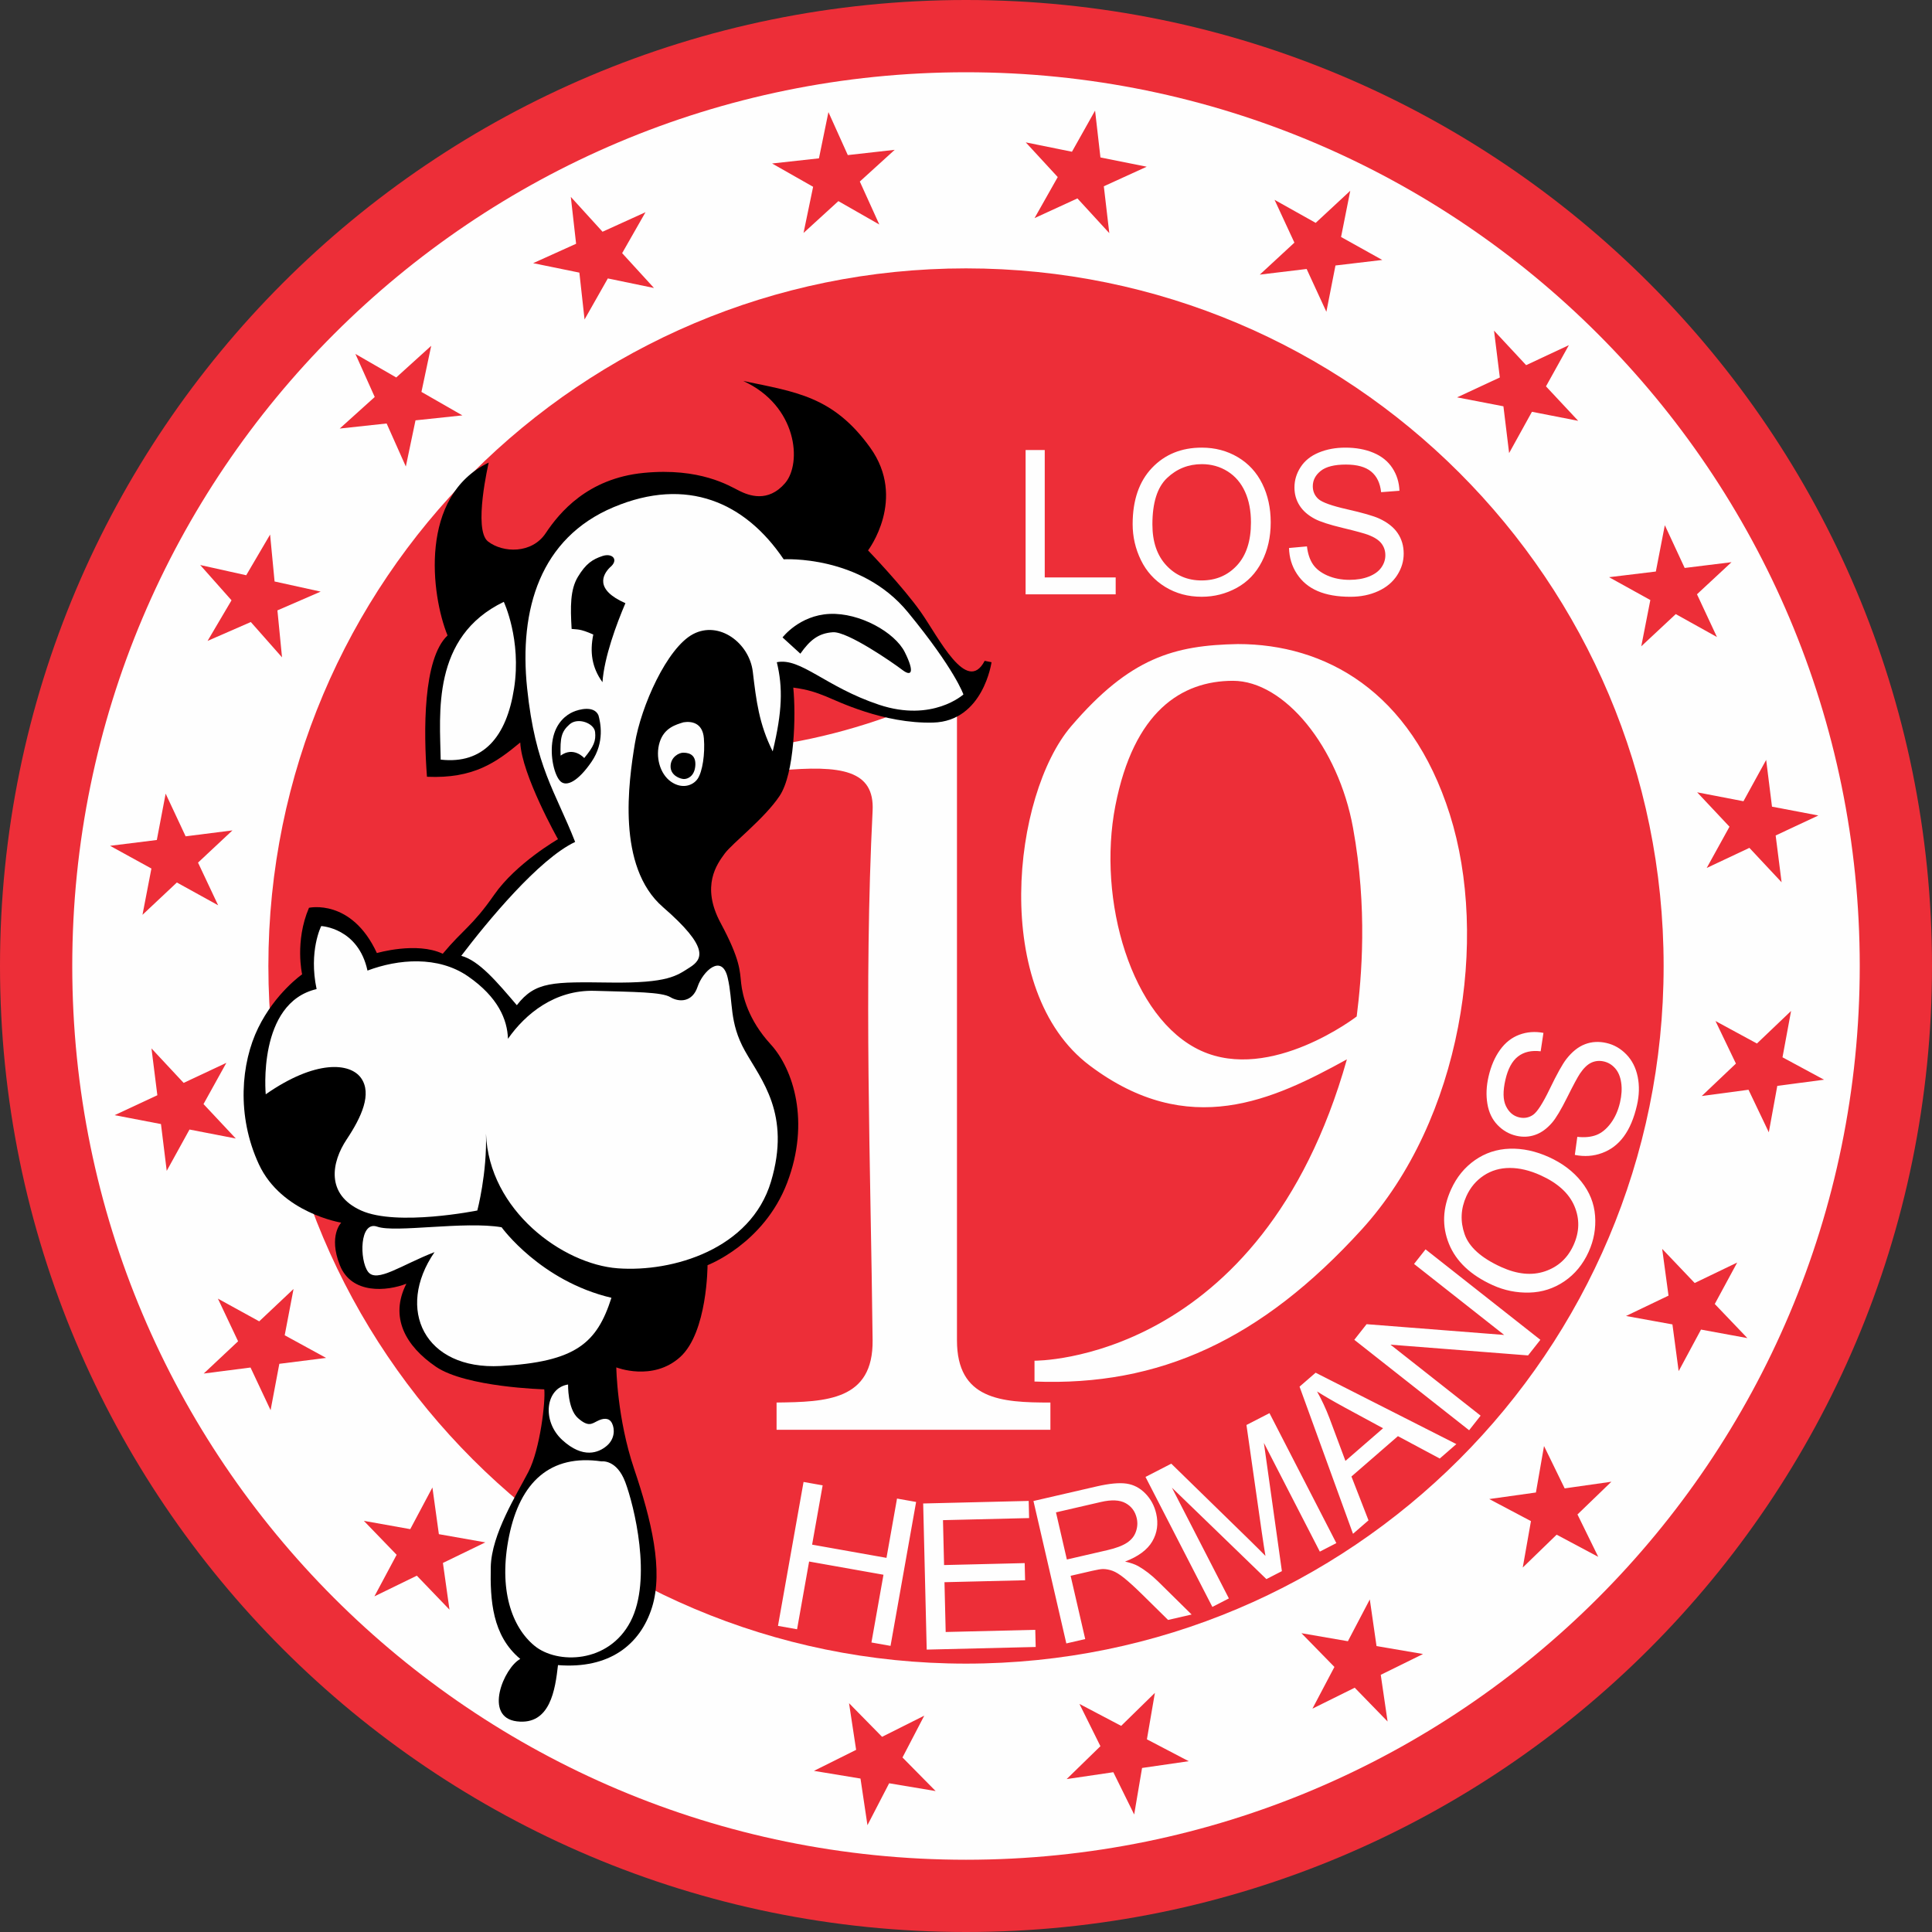 <?xml version="1.0" encoding="UTF-8"?> <svg xmlns="http://www.w3.org/2000/svg" clip-rule="evenodd" fill-rule="evenodd" height="60mm" image-rendering="optimizeQuality" shape-rendering="geometricPrecision" text-rendering="geometricPrecision" viewBox="0 0 6000 6000" width="60mm"><rect x="0" y="0" width="6000" height="6000" fill="#333333" stroke="none"/><path d="M3000 0c1656.86 0 3000 1343.14 3000 3000S4656.86 6000 3000 6000 0 4656.86 0 3000 1343.14 0 3000 0z" fill="#ed2e38"></path><path d="M3000 224.4c1532.93 0 2775.61 1242.68 2775.61 2775.6 0 1532.93-1242.68 2775.61-2775.61 2775.61-1532.92 0-2775.6-1242.68-2775.6-2775.61 0-1532.92 1242.68-2775.6 2775.6-2775.6z" fill="#fefefe"></path><path d="M3000 833.46c1196.55 0 2166.55 969.99 2166.55 2166.54s-970 2166.55-2166.55 2166.55S833.46 4196.55 833.46 3000 1803.45 833.46 3000 833.46z" fill="#ed2e38"></path><path d="M2572.77 348.19l60.16 133.45 145.62-16.33-108.32 98.46 60.53 133.44-127.12-72.59-108.2 98.8 29.76-143.32-127.41-72.38 145.51-15.99zm-800.06 263.23l98.53 108.26 133.41-60.63-72.51 127.16 98.88 108.15-143.34-29.66-72.29 127.45-16.09-145.49-143.56-29.37 133.4-60.26zm-668.95 487.76l126.81 73.1 108.61-98.37-30.34 143.21 127.12 72.89-145.57 15.4-30.04 143.42-59.64-133.68-145.68 15.74 108.72-98.02zm-482.02 655.53l142.89 31.78 74.17-126.37 13.93 145.72 143.11 31.48-134.28 58.28 14.28 145.83-96.93-109.69-134.28 58.64 74.38-126.08zm-279.97 872.03l145.26-18.07 27.4-143.95 62.08 132.57 145.37-18.43-106.9 100.01 62.45 132.56-128.14-70.76-106.79 100.35 27.7-143.74zm5305.26-94.19l-132.56 62.08 18.43 145.36-100.02-106.88-132.56 62.45 70.75-128.15-100.35-106.77 143.74 27.68 70.54-128.43 18.09 145.26zm-269.68-786.64l-107.22 99.65 62 132.76-127.91-71.18-107.1 100.01 28.16-143.65-128.2-70.96 145.32-17.61 27.88-143.85 61.65 132.76zm-505.08-674l-71.1 127.96 100.07 107.03-143.66-28.06-70.87 128.25-17.7-145.3-143.88-27.78 132.73-61.74-18.04-145.42 99.73 107.15zm-678.92-479.5l-28.57 143.57 127.99 71.32-145.36 17.2-28.26 143.78-61.28-132.94-145.49 17.54 107.5-99.36-61.62-132.94 127.71 71.53zM3400.86 343.5l16.65 145.43 143.68 28.8-133.16 60.79 17.01 145.54-98.97-107.86-133.16 61.15 72-127.45-99.3-107.76 143.46 29.09zM356.02 3463.27l132.65-61.88-18.22-145.4 99.85 107.04 132.66-62.26-70.94 128.04 100.2 106.92-143.7-27.89-70.73 128.33-17.87-145.29zm276.68 802.39l106.72-100.18-62.68-132.46 128.27 70.54 106.61-100.54-27.45 143.78 128.56 70.32-145.24 18.34-27.15 143.99-62.31-132.46zm530.06 691.97l69.03-129.08L1130 4723.14l144.1 25.75 68.8-129.39 20.04 145.01 144.3 25.45-131.71 63.87 20.38 145.11-101.44-105.53zm1531.19 710.62l-21.62-144.77-144.57-23.88 131.01-65.31-21.99-144.87 102.59 104.42 131-65.67-67.6 129.84 102.93 104.3-144.37-24.18zm828.34-33.19l-64.74-131.29-144.96 21.35 104.85-102.15-65.11-131.27 129.54 68.16 104.74-102.49-24.79 144.27 129.83 67.95-144.87 21zm786.98-288.75l-102.05-104.95-131.33 65.01 68.26-129.5-102.41-104.81 144.25 24.91 68.05-129.78 20.89 144.88 144.45 24.62-131.34 64.63zm654.19-511.44l-129.22-68.75-105.2 102 25.44-144.15-129.52-68.53 144.96-20.34 25.16-144.36 64.14 131.58 145.07-20.68-105.32 101.66zm463.17-679.28l-143.97-26.45-69.42 129.04-19.35-145.1-144.18-26.14 132.02-63.23-19.69-145.21 100.94 106.02 132.02-63.59-69.64 128.75zm238.02-802.44l-145.12 19.15-26.33 144.14-63.07-132.1-145.23 19.51 106.14-100.8-63.42-132.09 128.67 69.8 106.04-101.14-26.63 143.94z" fill="#ed2e38"></path><path d="M2419.78 2312.32c178.9-28.23 362.5-84.62 552.15-177.34v2027.25c0 183.87 136.19 193.87 290.19 193.46v84.64h-850.4v-84.64c154.71-1.82 300.33-6.8 298.24-193.46-6.14-548.09-27.56-1096.94 0-1644.37 6.39-126.84-98.13-142.3-290.18-124.94zm1424.51-312.13c270.12 0 536.43 144.57 658.18 528.82 121.74 384.25 38.05 947.32-273.92 1289.72s-627.75 486.97-1015.8 471.76v-64.68s703.83 7.61 970.14-935.9c-228.27 125.55-490.78 251.09-798.94 19.02s-239.68-840.79-57.07-1053.84c182.62-213.05 319.58-251.1 517.41-254.9zm369.04 1156.56s-266.32 205.44-483.17 106.53c-216.86-98.92-323.38-467.96-266.32-760.9 57.07-292.95 205.44-388.06 365.23-388.06s327.19 205.45 372.85 456.54c45.65 251.1 26.63 464.15 11.41 585.89zM2416.08 5049.29l79.43-446.94 59.3 10.54-32.72 184.14 230.95 41.05 32.73-184.14 59.3 10.53-79.43 446.94-59.3-10.54 37.38-210.36-230.95-41.05-37.39 210.37zm461.89 73.72l-10.96-453.81 327.68-7.92 1.29 53.24-267.47 6.46 3.37 139.44 250.35-6.05 1.29 53.24-250.36 6.05 3.74 154.65 278.24-6.72 1.29 53.24zm433.61-19.18l-102.08-442.32 196.04-45.24c39.43-9.1 70.32-12 92.64-8.8 22.32 3.19 41.92 13.42 58.8 30.67 16.89 17.25 28.1 38.08 33.71 62.38 7.25 31.41 3.16 60.22-12.16 86.42s-43.48 47.01-84.54 62.67c17.25 3.83 30.7 8.53 40.4 13.89 20.7 11.7 41.4 27.64 61.98 47.72l104.3 102.81-73.1 16.87-79.73-78.55c-23.14-22.74-41.92-39.77-56.2-51.34-14.38-11.54-26.52-19.04-36.57-22.68-9.93-3.56-19.8-5.41-29.38-5.58-6.9.18-17.87 1.95-33.01 5.45l-67.75 15.64 45.34 196.44zm1.66-260.65l125.61-28.99c26.77-6.18 46.93-13.76 60.68-22.79 13.77-8.93 23.16-20.42 28.05-34.45 5.02-13.96 5.89-28.04 2.59-42.35-4.83-20.9-16.33-36.47-34.58-46.46s-43.68-11.17-76.32-3.64l-139.82 32.27zm451.86 147.23l-207.66-403.65 80.05-41.19 242.46 236.62c22.52 22.05 39.15 38.68 50.01 49.85-2.93-17.03-6.82-42.36-11.7-75.86l-47.28-330.73 71.51-36.79 207.67 403.65-51.31 26.4-173.73-337.7 55.91 398.32-48.11 24.75-293.44-283.96 176.92 343.9zm436.8-227.06l-166-456.98 49.88-43.29 437.1 221.72-51.63 44.81-129.84-69.49-144.37 125.28 52.99 136.19zm-23.52-226.38l116.83-101.39-118.23-64.02c-35.85-19.54-64.7-36.34-86.71-50.26 14.69 26.44 27.43 53.85 38.36 82.42zm384.11-95.18l-356.59-280.91 38.19-48.48 427.28 33.4-279.89-220.49 35.7-45.32 356.58 280.91-38.18 48.48-427.28-33.41 279.89 220.49zm73.38-450.56c-68.53-31.04-113.87-73.85-135.97-128.28-22.09-54.44-19.9-110.75 6.52-169.08 17.31-38.21 42.01-68.44 74.11-90.9 32.06-22.37 68.06-34.25 107.97-35.55 39.82-1.33 80.44 7.32 121.73 26.02 41.87 18.97 75.58 44.44 100.92 76.33 25.44 31.94 39.61 67.24 42.51 105.91 2.96 38.81-3.74 76.14-20 112.04-17.66 38.98-42.83 69.46-75.51 91.67-32.63 22.1-68.79 33.8-108.47 34.85-39.58 1.09-77.52-6.58-113.81-23.01zm26.6-56.16c49.76 22.53 95 26.9 135.7 13.09 40.71-13.81 70.27-40.91 88.58-81.34 18.66-41.19 19.52-81.52 2.72-121.26-16.85-39.64-51.83-71.5-104.96-95.57-33.6-15.21-65.53-22.83-95.7-22.8-30.17.02-57.15 7.86-80.81 23.48-23.71 15.71-41.76 37.12-54.09 64.36-17.53 38.69-19.33 78.02-5.41 117.96 13.93 39.94 51.88 73.96 113.97 102.08zm228.29-348.4l7.73-56.12c22.83 2.55 42.46.67 58.98-5.61 16.41-6.3 31.36-18.47 44.84-36.51 13.38-18.06 23.03-39.69 28.82-64.82 5.14-22.34 6.38-42.77 3.62-61.4-2.75-18.64-9-33.42-18.71-44.43-9.71-11.03-21.41-18.17-35-21.3-13.8-3.18-26.77-1.94-39.02 3.7-12.15 5.66-23.85 16.95-35.23 33.84-7.26 10.8-20.52 35.4-39.67 73.82s-34.87 64.73-47.26 79c-15.99 18.55-33.39 31.02-52.13 37.55-18.77 6.62-38.39 7.53-58.68 2.85-22.44-5.17-41.87-16.37-58.31-33.5-16.55-17.14-27.03-38.97-31.5-65.7-4.49-26.62-3.29-54.87 3.56-84.62 7.54-32.75 19.46-60.47 35.84-83.05 16.26-22.6 36.25-38.27 59.95-47.02 23.6-8.77 48.53-10.61 74.71-5.66l-8.63 57.21c-28.59-3.44-52.04 1.89-70.26 16.02-18.33 14.1-31.36 38.21-39.19 72.19-8.16 35.42-7.63 62.76 1.62 81.92 9.25 19.15 23.03 30.89 41.36 35.12 15.86 3.65 30.26.89 43.19-8.16 12.81-8.98 30.17-35.89 51.84-80.99 21.77-45.08 38.66-75.56 50.78-91.42 17.74-22.91 37.06-38.52 58.11-46.58 20.95-8.08 43.25-9.34 66.93-3.88 23.59 5.43 44.08 17.2 61.77 35.48s29.42 41.26 35.14 69.15 4.96 57.53-2.32 89.14c-9.21 39.96-22.79 72.07-40.63 96.36-17.88 24.4-40.25 41.48-67.26 51.41-26.93 10.06-55.25 12-84.99 6.01zM3185.08 1845.82v-448.16h59.46v395.59h220.32v52.57zm332.47-218.13c0-74.28 20.03-132.49 59.98-174.53s91.49-63.01 154.71-63.01c41.41 0 78.66 9.91 111.94 29.62 33.17 19.72 58.52 47.26 75.94 82.63 17.42 35.26 26.19 75.32 26.19 120.07 0 45.38-9.18 86.07-27.54 121.85-18.36 35.88-44.34 63.01-77.93 81.37-33.7 18.46-70 27.64-108.91 27.64-42.25 0-79.91-10.22-113.19-30.56-33.18-20.34-58.42-48.09-75.53-83.35-17.11-35.16-25.66-72.4-25.66-111.73zm61.34 1.04c0 53.94 14.5 96.39 43.5 127.38 29 30.98 65.41 46.52 109.22 46.52 44.65 0 81.27-15.64 110.17-46.94 28.79-31.3 43.18-75.74 43.18-133.32 0-36.41-6.15-68.23-18.46-95.35-12.31-27.13-30.36-48.2-54.04-63.12-23.78-14.91-50.38-22.42-79.91-22.42-41.94 0-78.03 14.39-108.28 43.18-30.26 28.8-45.38 76.78-45.38 144.07zm424.27 73.13l55.71-5.01c2.61 22.54 8.76 41 18.46 55.5 9.71 14.4 24.73 26.08 45.07 35.05 20.34 8.87 43.29 13.35 68.75 13.35 22.63 0 42.56-3.33 59.88-10.11 17.31-6.78 30.15-16.07 38.6-27.86 8.45-11.78 12.72-24.62 12.72-38.39 0-13.97-4.06-26.18-12.2-36.72-8.14-10.43-21.6-19.19-40.38-26.39-11.99-4.59-38.59-11.89-79.8-21.8s-70-19.2-86.48-27.96c-21.39-11.27-37.25-25.25-47.68-41.84-10.53-16.58-15.75-35.25-15.75-55.81 0-22.74 6.47-43.91 19.3-63.53 12.83-19.71 31.51-34.63 56.23-44.86 24.62-10.22 52.05-15.33 82.2-15.33 33.18 0 62.49 5.32 87.84 16.06 25.36 10.64 44.86 26.4 58.53 47.26 13.67 20.76 20.97 44.34 22.01 70.63l-56.96 4.38c-3.03-28.27-13.35-49.66-30.98-64.06-17.64-14.49-43.71-21.69-78.14-21.69-35.89 0-62.07 6.57-78.45 19.71-16.38 13.15-24.62 29-24.62 47.57 0 16.07 5.84 29.32 17.42 39.75 11.48 10.33 41.21 21.07 89.4 31.92 48.2 10.96 81.27 20.45 99.22 28.59 25.97 11.99 45.27 27.12 57.68 45.59 12.42 18.36 18.57 39.53 18.57 63.53 0 23.88-6.78 46.21-20.44 67.28-13.67 21.08-33.18 37.46-58.74 49.14-25.55 11.68-54.24 17.52-86.27 17.52-40.48 0-74.38-5.94-101.71-17.73-27.44-11.79-48.83-29.52-64.37-53.31-15.65-23.68-23.78-50.49-24.62-80.43z" fill="#fefefe"></path><path d="M1517.73 1436.63s-49 208.77-2.13 244.99 136.34 38.35 178.95-25.56c42.6-63.91 129.94-170.43 304.63-187.47 174.7-17.05 266.3 40.47 296.13 55.39 29.82 14.91 89.47 38.35 142.73-23.44 53.26-61.78 38.35-240.73-129.95-317.42 161.9 34.09 279.07 46.87 394.11 206.64 115.04 159.78-6.39 319.56-6.39 319.56s108.65 112.91 164.04 191.73 142.73 257.77 198.12 151.25l21.3 4.26s-25.56 183.22-181.08 187.47c-155.51 4.26-300.38-68.16-332.33-80.95-31.96-12.78-55.39-21.3-102.26-27.69 8.52 85.21 4.26 266.29-42.61 336.59-46.86 70.3-146.99 146.99-170.42 178.95-23.44 31.95-74.56 100.12-12.78 215.16 61.77 115.04 59.64 149.13 63.9 187.48 4.27 38.34 21.31 112.9 91.61 189.59 70.3 76.7 123.56 240.74 51.13 430.34s-247.12 255.64-247.12 255.64 0 208.77-85.22 285.46c-85.21 76.7-198.12 31.96-198.12 31.96s2.13 157.65 55.39 315.29c53.26 157.65 91.61 315.29 55.39 430.33s-132.08 191.73-291.86 178.95c-8.52 74.56-23.43 187.47-127.82 174.69s-40.47-166.17 10.65-193.86c-87.34-72.44-93.73-183.22-91.6-285.47 2.13-102.26 80.95-225.82 117.17-296.12 36.21-70.3 53.25-219.43 48.99-255.64 0 0-242.86-6.39-336.59-70.3-93.74-63.91-144.86-153.39-91.6-257.77-59.65 23.43-170.43 34.09-206.65-57.52-36.21-91.61 4.26-132.09 4.26-132.09s-185.34-29.82-255.64-181.07c-70.3-151.26-55.39-315.3-2.13-423.94 53.26-108.65 136.34-166.17 136.34-166.17s-23.43-102.26 21.31-206.64c0 0 132.08-29.82 210.9 140.6 0 0 123.56-36.22 204.52 2.13 63.9-76.69 91.6-85.21 159.77-183.21s198.12-172.56 198.12-172.56-112.9-200.26-117.17-300.38c-74.56 61.78-144.86 112.91-289.73 106.52-10.65-140.6-12.77-366.42 63.92-438.85-51.13-125.69-89.48-432.46 127.82-536.85z"></path><path d="M1564.6 1869.09s55.38 117.17 31.95 268.42c-23.43 151.26-95.87 236.47-227.95 221.56-2.13-140.6-29.82-381.33 196-489.98zm869.18-132.08s238.6-14.91 385.59 164.04 172.56 255.64 172.56 255.64-95.87 87.34-262.04 31.96c-166.16-55.39-242.85-147-317.42-132.09 19.17 78.83 17.05 153.39-12.78 276.95-42.61-85.22-51.13-157.65-61.78-247.12-10.65-89.48-104.39-159.78-185.34-117.17s-161.9 223.69-181.08 340.86c-19.17 117.16-57.52 381.32 87.35 507.02 144.86 125.69 123.56 161.9 83.08 187.47-40.48 25.56-66.04 49-244.99 46.87-178.95-2.14-234.34-4.27-291.86 70.29-61.78-72.43-117.17-138.47-172.56-153.38 80.95-106.52 240.73-300.38 353.64-353.64-61.78-157.64-123.56-232.21-149.12-477.2-25.57-244.98 40.47-466.54 268.42-562.41 227.95-95.86 409.03-14.91 528.33 161.91zm-539.81 25.37c-21.38 21.38-49.08 68.09 48.29 110.84-27.71 64.91-65.71 167.03-71.25 245.41-33.25-45.92-39.58-94.21-28.5-148.04-42.75-19-49.87-15.04-67.29-17.42-3.96-68.87-4.75-121.91 19.79-162.28 24.54-40.38 45.12-53.84 76-64.13 30.87-10.29 52.25 11.88 22.96 35.62zm591.61 267.67l-55.3-50.47s52.08-68.71 146.02-73.01c93.95-4.29 202.92 57.45 233.52 118.65s22.01 77.84-7.51 55.29c-29.53-22.55-170.71-120.25-215.81-117.03-45.09 3.22-70.86 24.16-100.92 66.57zm-627.01 191.46c5.82 20.96 20.37 83.22-21.53 144.33-41.9 61.1-77.39 77.98-96.02 61.1-18.62-16.88-34.33-77.98-24.44-130.94s43.07-76.23 62.85-84.96 65.76-20.37 79.14 10.47zm-44.22 132.68s-32.59-37.24-73.33-7.56c-1.74-55.87 2.33-74.49 27.94-97.19 25.6-22.69 76.23-3.48 79.14 23.87s-3.49 44.22-33.75 80.88zm308.04-110.95c24.22-4.03 59.54.51 63.57 49.45 4.04 48.94-4.54 103.94-19.17 125.63-14.63 21.7-48.94 33.3-83.25 9.08-34.31-24.21-48.94-77.7-34.82-122.6 14.13-44.91 50.96-54.49 73.67-61.56zm0 94.35c22.2 0 39.86 10.09 36.83 41.88s-24.22 40.37-35.82 39.86c-11.61-.5-41.37-11.1-40.87-39.86s26.74-42.38 39.86-41.88zM825.25 3398.45s-26.93-283.67 157.99-326.75C958.1 2953.2 997.6 2876 997.6 2876s114.9 5.39 143.63 138.25c95.15-35.91 219.03-46.68 312.39 17.95s122.08 134.65 123.88 193.89c53.86-77.19 145.42-152.6 269.3-149.01s208.26 3.59 235.19 19.75 68.22 16.16 84.38-32.32c16.16-48.47 75.4-104.12 93.36-28.72 17.95 75.4 3.59 138.24 53.86 228.01 50.27 89.76 143.62 195.69 80.79 405.74-62.84 210.06-305.21 281.88-475.77 269.31s-400.36-179.54-409.34-418.32c3.59 123.88-26.93 238.78-26.93 238.78s-249.54 50.27-360.86 0c-111.31-50.27-91.56-150.8-44.88-220.82 46.67-70.02 78.99-141.84 44.88-190.31-34.11-48.48-141.83-57.45-296.23 50.27zm732.5 412.93s120.28 166.96 341.11 219.03c-44.88 140.03-109.51 199.28-344.7 211.85s-326.76-175.95-204.67-353.69c-102.34 39.5-179.53 96.96-206.46 61.05-26.94-35.91-26.94-159.79 28.72-140.04s271.1-17.95 386 1.8zm206.46 488.33s-1.79 75.4 30.52 104.13c32.32 28.73 43.09 17.95 61.04 8.97 17.96-8.97 35.91-10.77 44.89 7.19 8.97 17.95 8.97 48.47-16.16 70.02-25.14 21.54-73.61 41.29-138.24-17.96s-52.07-161.58 17.95-172.35zm104.13 238.78s46.68-7.19 73.61 64.63 84.38 301.62 16.16 432.68-228.01 132.85-298.03 75.4-113.11-174.14-78.99-341.11c34.11-166.97 127.47-254.94 287.25-231.6z" fill="#fefefe"></path></svg> 